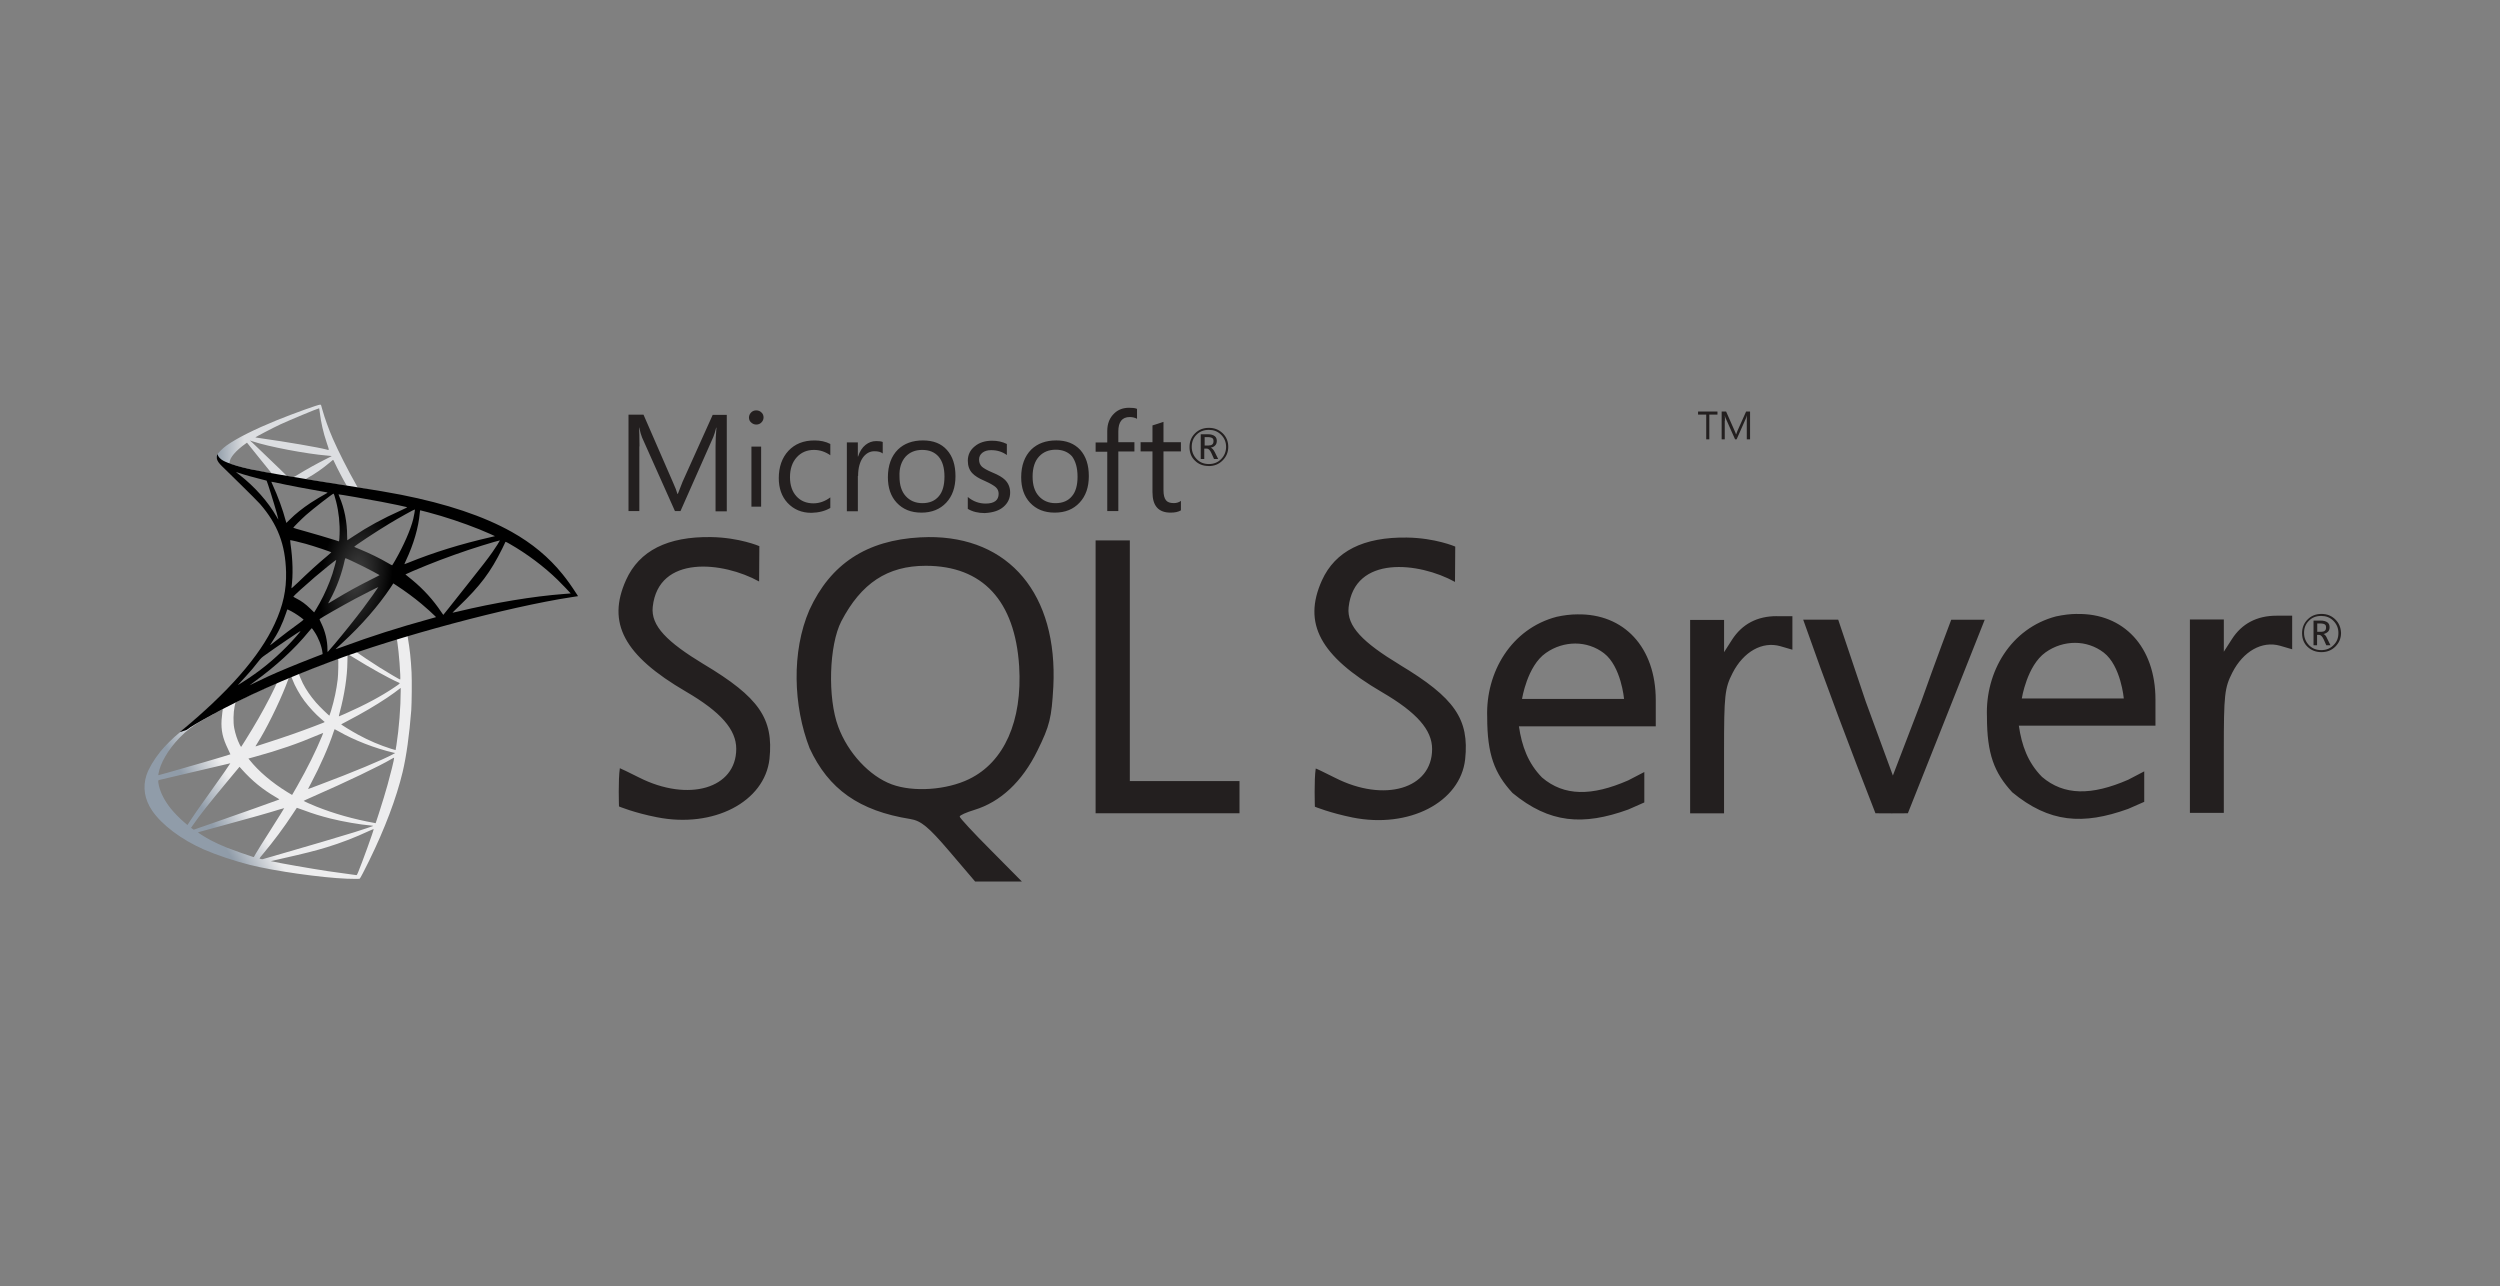 <?xml version="1.0" encoding="UTF-8"?>
<svg xmlns="http://www.w3.org/2000/svg" width="173" height="89" viewBox="0 0 173 89" fill="none">
  <rect x="0" y="0" width="173" height="89" fill="#808080" stroke="none"/>
  <path d="M64.229 37.168C64.046 37.168 63.862 37.185 63.68 37.185C59.973 37.383 57.472 39.018 56.01 42.21C54.76 45.097 54.897 48.87 56.024 51.775C57.336 54.613 59.455 56.111 62.993 56.676C63.741 56.799 64.243 57.211 65.693 58.907L67.477 61H70.712L68.561 58.828C67.371 57.636 66.41 56.599 66.41 56.508C66.41 56.417 66.865 56.217 67.415 56.049C69.23 55.499 70.738 54.094 71.792 51.941C72.646 50.212 72.768 49.678 72.89 47.526C73.21 41.123 69.841 37.12 64.229 37.166L64.229 37.168ZM67.066 53.912C65.492 54.676 63.206 54.828 61.715 54.28C60.172 53.712 58.679 52.108 58.007 50.291C57.261 48.304 57.367 44.64 58.221 42.989C59.593 40.361 61.409 39.153 64.061 39.153C67.996 39.153 70.234 41.567 70.526 46.104C70.757 49.892 69.491 52.733 67.067 53.91L67.066 53.912ZM122.95 42.637C121.593 42.637 120.554 43.187 119.855 44.271L119.306 45.13V42.898H116.957V56.282H119.304V52.004C119.304 48.092 119.353 47.635 119.899 46.565C120.651 45.097 121.944 44.364 123.195 44.715L124.034 44.96V42.641H122.95V42.637ZM109.153 42.514C108.693 42.514 108.205 42.576 107.719 42.683C104.577 43.506 102.805 46.519 102.914 49.62C102.914 52.216 103.417 53.514 104.668 54.876C107.229 56.981 109.546 57.149 112.673 56.02C113.206 55.792 113.787 55.529 113.787 55.529V53.423L112.673 54.002C110.143 55.105 108.237 55.105 106.71 53.805C105.736 52.812 105.307 51.621 105.11 50.261H114.579V48.457C114.579 44.778 112.369 42.455 109.151 42.514H109.153ZM105.323 48.383C105.323 48.383 105.673 46.088 106.971 45.188C107.595 44.746 108.312 44.533 109.013 44.533C109.716 44.533 110.417 44.76 110.996 45.204C112.185 46.12 112.385 48.366 112.385 48.366H105.323V48.383H105.323ZM48.706 45.969C46.16 44.424 45.03 43.31 45.169 41.996C45.564 38.361 50.047 38.864 52.53 40.239L52.548 37.793C52.548 37.793 51.175 37.198 49.208 37.166C46.19 37.12 44.238 38.112 43.324 40.13C41.981 43.108 43.17 45.354 47.468 47.859C49.881 49.266 50.948 50.487 50.948 51.819C50.948 54.569 47.638 55.529 44.223 53.803C43.52 53.453 42.925 53.16 42.894 53.16C42.771 53.94 42.834 55.806 42.834 55.806C42.834 55.806 43.884 56.247 45.457 56.552C49.36 57.331 52.912 55.497 53.248 52.519C53.54 49.723 52.531 48.257 48.706 45.967L48.706 45.969ZM143.735 42.483C143.277 42.483 142.791 42.546 142.283 42.653C139.145 43.476 137.377 46.489 137.497 49.59C137.497 52.183 137.999 53.469 139.249 54.828C141.811 56.936 144.128 57.106 147.271 55.974C147.802 55.746 148.381 55.487 148.381 55.487V53.378L147.269 53.959C144.733 55.06 142.827 55.06 141.306 53.76C140.327 52.768 139.902 51.591 139.704 50.216H149.158V48.411C149.158 44.75 146.947 42.425 143.73 42.487L143.735 42.483ZM139.905 48.352C139.905 48.352 140.258 46.06 141.554 45.142C142.177 44.699 142.894 44.485 143.595 44.485C144.294 44.485 144.999 44.713 145.578 45.158C146.767 46.074 146.967 48.336 146.967 48.336H139.907L139.905 48.352ZM96.86 45.999C94.314 44.457 93.187 43.34 93.324 42.026C93.719 38.389 98.203 38.893 100.686 40.269L100.703 37.823C100.703 37.823 99.331 37.227 97.363 37.199C94.345 37.154 92.393 38.145 91.477 40.163C90.136 43.141 91.341 45.387 95.625 47.893C98.035 49.298 99.102 50.503 99.102 51.834C99.102 54.585 95.793 55.561 92.378 53.819C91.678 53.469 91.084 53.18 91.049 53.18C90.926 53.959 90.99 55.825 90.99 55.825C90.99 55.825 92.026 56.251 93.595 56.571C97.501 57.353 101.055 55.52 101.389 52.542C101.679 49.76 100.672 48.294 96.86 46.002V45.999H96.86ZM157.534 42.606C156.177 42.606 155.126 43.157 154.439 44.242L153.889 45.097V42.868H151.541V56.249H153.888V51.971C153.888 48.061 153.935 47.602 154.482 46.533C155.234 45.067 156.528 44.333 157.778 44.685L158.618 44.93V42.606L157.534 42.606ZM78.184 45.922V37.397H75.816V56.279H85.773V54.049H78.184V45.922H78.184ZM132.938 48.579L130.987 53.667L129.11 48.551L127.204 42.882H124.781C126.351 47.343 128.059 51.88 129.782 56.279C130.529 56.296 131.277 56.279 132.024 56.279L134.659 49.65L137.343 42.884H135.026C135.026 42.884 134.003 45.571 132.937 48.581L132.938 48.579ZM83.64 32.252C84.021 32.252 84.339 32.13 84.601 31.867C84.86 31.607 84.996 31.302 84.996 30.921C84.996 30.539 84.86 30.22 84.601 29.974C84.339 29.729 84.037 29.607 83.657 29.607C83.272 29.607 82.954 29.729 82.695 29.988C82.433 30.248 82.314 30.567 82.314 30.935C82.314 31.32 82.436 31.639 82.695 31.881C82.94 32.126 83.258 32.248 83.64 32.248V32.252ZM82.8 30.08C83.028 29.852 83.304 29.747 83.657 29.747C83.989 29.747 84.266 29.852 84.497 30.08C84.724 30.307 84.846 30.584 84.846 30.921C84.846 31.257 84.724 31.548 84.497 31.776C84.266 32.003 83.989 32.112 83.657 32.112C83.32 32.112 83.045 32.007 82.818 31.776C82.591 31.548 82.468 31.257 82.468 30.921C82.468 30.584 82.573 30.308 82.8 30.08ZM83.365 31.043H83.519C83.627 31.043 83.734 31.148 83.825 31.348L84.009 31.761H84.297L84.07 31.302C83.977 31.119 83.886 31.012 83.78 30.982C83.914 30.95 84.021 30.905 84.098 30.814C84.175 30.735 84.203 30.628 84.203 30.507C84.203 30.367 84.159 30.262 84.066 30.185C83.961 30.097 83.793 30.05 83.577 30.05H83.091V31.761H83.335V31.043L83.365 31.043ZM83.365 30.248H83.578C83.732 30.248 83.841 30.279 83.9 30.325C83.958 30.37 83.974 30.43 83.974 30.539C83.974 30.737 83.851 30.829 83.624 30.829H83.362V30.248H83.365ZM44.254 30.891C44.254 30.295 44.236 29.852 44.222 29.591H44.236C44.298 29.899 44.373 30.129 44.434 30.281L46.707 35.368H47.089L49.362 30.236C49.423 30.096 49.484 29.885 49.559 29.593H49.577C49.531 30.101 49.516 30.542 49.516 30.894V35.384H50.294V28.71H49.318L47.228 33.352C47.151 33.536 47.045 33.811 46.908 34.176H46.877C46.831 33.995 46.725 33.72 46.572 33.384L44.53 28.694H43.493V35.368H44.242V30.894L44.254 30.891ZM51.999 30.903H52.67V35.06H51.999V30.903ZM52.335 29.379C52.475 29.379 52.593 29.332 52.684 29.239C52.777 29.148 52.838 29.029 52.838 28.889C52.838 28.752 52.793 28.629 52.686 28.538C52.592 28.445 52.471 28.398 52.333 28.398C52.197 28.398 52.074 28.445 51.983 28.538C51.891 28.629 51.829 28.752 51.829 28.889C51.829 29.041 51.877 29.148 51.983 29.239C52.088 29.332 52.197 29.379 52.333 29.379H52.335ZM57.458 35.151V34.419C57.091 34.694 56.696 34.831 56.287 34.831C55.797 34.831 55.4 34.663 55.11 34.34C54.821 34.022 54.667 33.578 54.667 33.026C54.667 32.448 54.821 31.989 55.139 31.639C55.446 31.302 55.843 31.134 56.329 31.134C56.726 31.134 57.107 31.257 57.458 31.503V30.723C57.138 30.555 56.773 30.478 56.36 30.478C55.598 30.478 55.003 30.723 54.559 31.196C54.118 31.669 53.891 32.312 53.891 33.088C53.891 33.778 54.089 34.358 54.5 34.801C54.928 35.257 55.476 35.488 56.147 35.488C56.666 35.474 57.091 35.365 57.458 35.151ZM59.38 32.935C59.38 32.387 59.502 31.944 59.73 31.639C59.943 31.364 60.202 31.226 60.508 31.226C60.767 31.226 60.95 31.273 61.085 31.38V30.584C60.98 30.539 60.828 30.523 60.63 30.523C60.356 30.523 60.111 30.616 59.896 30.786C59.669 30.966 59.487 31.241 59.38 31.592H59.363V30.616H58.602V35.381H59.364V32.935H59.38ZM63.757 35.475C64.474 35.475 65.051 35.244 65.48 34.785C65.906 34.33 66.119 33.717 66.119 32.953C66.119 32.173 65.924 31.578 65.525 31.134C65.13 30.691 64.581 30.477 63.864 30.477C63.147 30.477 62.569 30.691 62.141 31.104C61.683 31.56 61.442 32.203 61.442 33.028C61.442 33.746 61.638 34.342 62.05 34.785C62.477 35.244 63.042 35.474 63.757 35.474V35.475ZM62.673 31.593C62.963 31.287 63.344 31.134 63.816 31.134C64.306 31.134 64.673 31.287 64.946 31.593C65.221 31.914 65.357 32.371 65.357 32.983C65.357 33.564 65.235 34.021 64.976 34.328C64.717 34.649 64.336 34.818 63.832 34.818C63.343 34.818 62.963 34.648 62.673 34.328C62.384 34.006 62.246 33.564 62.246 32.983C62.217 32.404 62.369 31.931 62.673 31.593ZM69.458 35.06C69.748 34.801 69.902 34.482 69.902 34.083C69.902 33.732 69.779 33.441 69.552 33.212C69.367 33.028 69.08 32.862 68.666 32.693C68.298 32.539 68.071 32.403 67.949 32.296C67.826 32.173 67.751 32.021 67.751 31.805C67.751 31.607 67.828 31.455 67.978 31.332C68.132 31.21 68.328 31.15 68.591 31.15C69.001 31.15 69.353 31.259 69.675 31.488V30.724C69.367 30.57 69.033 30.497 68.652 30.497C68.162 30.497 67.749 30.632 67.445 30.893C67.125 31.152 66.973 31.488 66.973 31.884C66.973 32.235 67.078 32.526 67.277 32.739C67.445 32.921 67.732 33.107 68.13 33.273C68.512 33.442 68.77 33.594 68.909 33.717C69.045 33.839 69.106 33.992 69.106 34.172C69.106 34.617 68.802 34.847 68.207 34.847C67.749 34.847 67.338 34.696 66.971 34.391V35.214C67.303 35.414 67.702 35.505 68.142 35.505C68.707 35.475 69.15 35.337 69.454 35.062L69.458 35.06ZM73.088 30.477C72.371 30.477 71.794 30.691 71.366 31.105C70.911 31.56 70.666 32.203 70.666 33.028C70.666 33.746 70.864 34.342 71.275 34.785C71.703 35.244 72.266 35.474 72.983 35.474C73.718 35.474 74.277 35.243 74.706 34.783C75.134 34.328 75.347 33.715 75.347 32.951C75.347 32.172 75.148 31.576 74.753 31.133C74.34 30.689 73.791 30.476 73.091 30.476L73.088 30.477ZM74.567 32.983C74.567 33.564 74.445 34.021 74.186 34.328C73.927 34.649 73.546 34.819 73.043 34.819C72.553 34.819 72.173 34.648 71.883 34.328C71.594 34.006 71.456 33.564 71.456 32.983C71.456 32.37 71.609 31.897 71.915 31.578C72.203 31.273 72.584 31.119 73.058 31.119C73.53 31.119 73.91 31.273 74.184 31.578C74.429 31.914 74.566 32.371 74.566 32.983H74.567ZM76.627 35.367H77.388V31.241H78.502V30.6H77.388V29.864C77.388 29.195 77.647 28.859 78.182 28.859C78.362 28.859 78.546 28.904 78.682 28.981V28.293C78.546 28.232 78.362 28.218 78.133 28.218C77.722 28.218 77.386 28.34 77.112 28.6C76.792 28.904 76.622 29.3 76.622 29.837V30.618H75.817V31.259H76.622V35.369L76.627 35.367ZM79.752 34.067C79.752 34.999 80.163 35.474 81.003 35.474C81.307 35.474 81.536 35.425 81.72 35.316V34.661C81.58 34.766 81.413 34.815 81.23 34.815C80.971 34.815 80.789 34.754 80.683 34.615C80.574 34.479 80.513 34.247 80.513 33.928V31.239H81.719V30.598H80.513V29.193C80.251 29.285 79.994 29.362 79.751 29.439V30.598H78.929V31.239H79.751V34.065L79.752 34.067ZM161.591 42.851C161.332 42.606 161.026 42.483 160.646 42.483C160.262 42.483 159.943 42.606 159.685 42.868C159.426 43.126 159.303 43.446 159.303 43.814C159.303 44.196 159.426 44.515 159.683 44.76C159.942 45.005 160.26 45.128 160.645 45.128C161.024 45.128 161.344 45.005 161.606 44.746C161.863 44.483 162 44.181 162 43.8C161.986 43.415 161.848 43.096 161.589 42.851L161.591 42.851ZM161.468 44.655C161.241 44.883 160.965 44.988 160.629 44.988C160.297 44.988 160.02 44.883 159.79 44.655C159.562 44.424 159.44 44.135 159.44 43.797C159.44 43.464 159.545 43.187 159.776 42.956C160.003 42.728 160.278 42.623 160.629 42.623C160.961 42.623 161.238 42.728 161.468 42.956C161.696 43.187 161.818 43.464 161.818 43.797C161.818 44.151 161.713 44.424 161.468 44.655ZM160.783 43.876C160.919 43.844 161.028 43.783 161.103 43.708C161.18 43.629 161.208 43.522 161.208 43.399C161.208 43.263 161.164 43.154 161.071 43.079C160.967 42.991 160.797 42.944 160.582 42.944H160.096V44.653H160.341V43.935H160.493C160.598 43.935 160.703 44.04 160.797 44.24L160.979 44.652H161.269L161.042 44.193C160.963 43.993 160.872 43.902 160.78 43.872L160.783 43.876ZM160.615 43.721H160.353V43.144H160.568C160.72 43.144 160.827 43.171 160.888 43.219C160.949 43.264 160.963 43.324 160.963 43.433C160.963 43.63 160.841 43.722 160.613 43.722L160.615 43.721ZM118.071 30.402H118.285V28.691H118.849V28.477H117.506V28.691H118.071V30.402H118.071ZM119.365 29.116C119.365 28.95 119.365 28.813 119.353 28.736C119.367 28.827 119.398 28.889 119.413 28.934L120.068 30.402H120.173L120.831 28.92C120.848 28.875 120.862 28.815 120.892 28.736C120.878 28.889 120.878 29.011 120.878 29.104V30.4H121.105V28.477H120.831L120.236 29.805C120.222 29.852 120.175 29.945 120.145 30.05H120.128C120.115 29.989 120.084 29.927 120.04 29.822L119.446 28.477H119.138V30.404H119.353V29.118L119.365 29.116Z" fill="#231F1F"></path>
  <path d="M28.941 43.321L22.365 45.467L16.644 47.99L15.044 48.413C14.636 48.8 14.209 49.193 13.747 49.59C13.24 50.027 12.767 50.425 12.405 50.712C12.002 51.031 11.405 51.627 11.102 52.004C10.65 52.57 10.292 53.171 10.138 53.633C9.865 54.468 9.999 55.313 10.526 56.093C11.202 57.086 12.549 58.099 14.119 58.79C14.92 59.143 16.267 59.595 17.28 59.848C18.965 60.275 22.226 60.737 24.02 60.807C24.383 60.822 24.87 60.822 24.89 60.807C24.93 60.782 25.208 60.251 25.531 59.59C26.635 57.339 27.43 55.228 27.862 53.425C28.121 52.332 28.325 50.877 28.459 49.153C28.494 48.671 28.508 47.056 28.479 46.51C28.434 45.616 28.354 44.891 28.23 44.18C28.21 44.076 28.205 43.981 28.215 43.976C28.235 43.962 28.295 43.942 29.105 43.708L28.941 43.321V43.321H28.941V43.321ZM27.44 44.2C27.5 44.2 27.659 45.725 27.698 46.689C27.708 46.892 27.703 47.026 27.693 47.026C27.654 47.026 26.853 46.555 26.282 46.197C25.785 45.884 24.84 45.258 24.691 45.139C24.642 45.104 24.646 45.099 25.054 44.96C25.745 44.727 27.385 44.2 27.44 44.2ZM24.09 45.303C24.135 45.303 24.249 45.367 24.522 45.536C25.546 46.177 26.938 46.952 27.534 47.21C27.718 47.29 27.738 47.26 27.316 47.548C26.411 48.164 25.283 48.77 23.901 49.381C23.657 49.49 23.454 49.575 23.449 49.575C23.439 49.575 23.469 49.451 23.508 49.302C23.841 48.065 24.03 46.813 24.04 45.809C24.045 45.313 24.045 45.313 24.09 45.298C24.08 45.303 24.085 45.303 24.09 45.303ZM23.399 45.566C23.429 45.596 23.409 46.709 23.369 47.012C23.28 47.737 23.14 48.412 22.912 49.173C22.857 49.356 22.808 49.51 22.798 49.52C22.778 49.545 22.097 48.879 21.873 48.621C21.485 48.174 21.182 47.727 20.959 47.29C20.844 47.066 20.665 46.629 20.68 46.614C20.76 46.559 23.379 45.546 23.399 45.566ZM20.148 46.843C20.153 46.843 20.158 46.843 20.163 46.848C20.173 46.858 20.208 46.937 20.238 47.026C20.397 47.459 20.755 48.094 21.063 48.502C21.401 48.949 21.843 49.426 22.211 49.739C22.33 49.838 22.44 49.932 22.455 49.947C22.485 49.977 22.494 49.972 21.684 50.28C20.745 50.638 19.721 50.996 18.548 51.373C18.268 51.463 17.988 51.554 17.708 51.646C17.663 51.661 17.678 51.636 17.807 51.433C18.389 50.524 19.274 48.74 19.771 47.478C19.855 47.26 19.94 47.041 19.955 46.992C19.974 46.922 19.999 46.897 20.064 46.862C20.099 46.853 20.134 46.843 20.148 46.843ZM19.154 47.255C19.169 47.265 18.916 47.797 18.667 48.283C18.185 49.222 17.658 50.146 16.953 51.269C16.833 51.463 16.719 51.642 16.704 51.661C16.679 51.696 16.669 51.686 16.59 51.532C16.421 51.199 16.282 50.772 16.207 50.38C16.132 49.992 16.147 49.317 16.232 48.899C16.296 48.591 16.291 48.596 16.441 48.522C17.077 48.199 19.134 47.235 19.154 47.255ZM27.728 47.603V47.811C27.728 48.919 27.609 50.439 27.435 51.547C27.405 51.741 27.38 51.9 27.375 51.905C27.375 51.905 27.231 51.865 27.062 51.815C26.317 51.582 25.506 51.239 24.776 50.837C24.294 50.574 23.593 50.141 23.613 50.121C23.618 50.116 23.826 50.007 24.07 49.878C25.044 49.371 25.979 48.825 26.789 48.283C27.092 48.08 27.549 47.752 27.649 47.662L27.728 47.603ZM15.402 49.073C15.422 49.073 15.417 49.113 15.387 49.292C15.367 49.421 15.342 49.659 15.332 49.823C15.292 50.548 15.412 51.085 15.77 51.82C15.869 52.024 15.948 52.193 15.944 52.198C15.909 52.228 12.618 53.191 11.585 53.474C11.276 53.559 11.008 53.633 10.988 53.638C10.953 53.648 10.948 53.643 10.963 53.559C11.078 52.829 11.634 51.875 12.409 51.07C12.927 50.534 13.339 50.221 14.045 49.818C14.552 49.53 15.332 49.098 15.392 49.078C15.392 49.073 15.397 49.073 15.402 49.073ZM23.155 50.459C23.16 50.454 23.28 50.519 23.424 50.603C24.488 51.219 25.969 51.791 27.231 52.084L27.346 52.108L27.186 52.198C26.525 52.565 24.353 53.469 22.132 54.299C21.808 54.418 21.49 54.538 21.431 54.562C21.371 54.587 21.316 54.602 21.316 54.597C21.316 54.592 21.406 54.418 21.52 54.205C22.141 53.042 22.768 51.627 23.086 50.643C23.126 50.548 23.15 50.464 23.155 50.459ZM22.365 50.717C22.37 50.722 22.33 50.827 22.281 50.946C21.848 51.994 21.282 53.137 20.556 54.418C20.372 54.746 20.218 55.01 20.213 55.01C20.208 55.01 20.059 54.92 19.88 54.811C18.826 54.165 17.892 53.37 17.28 52.6L17.191 52.491L17.643 52.367C19.264 51.925 20.64 51.448 22.007 50.862C22.201 50.782 22.36 50.717 22.365 50.717ZM27.276 52.431C27.281 52.546 27.027 53.569 26.819 54.309C26.645 54.93 26.495 55.417 26.222 56.276C26.103 56.654 25.999 56.967 25.994 56.967C25.989 56.967 25.959 56.962 25.929 56.952C24.453 56.684 23.131 56.311 21.888 55.814C21.54 55.675 21.043 55.452 21.013 55.427C21.003 55.417 21.302 55.278 21.679 55.114C23.941 54.125 26.287 53.002 27.092 52.521C27.186 52.461 27.261 52.431 27.276 52.431ZM15.938 52.819C15.948 52.829 15.317 53.738 14.432 54.975C14.124 55.407 13.767 55.914 13.632 56.102C13.498 56.291 13.294 56.589 13.18 56.768L12.971 57.091L12.748 56.902C12.484 56.684 12.027 56.217 11.823 55.958C11.396 55.427 11.107 54.865 10.993 54.354C10.938 54.115 10.938 53.996 10.988 53.981C11.062 53.961 12.39 53.648 13.632 53.36C14.323 53.201 15.123 53.013 15.412 52.943C15.7 52.873 15.934 52.819 15.938 52.819ZM16.575 53.062L16.734 53.241C17.45 54.041 18.18 54.632 19.065 55.149C19.224 55.238 19.343 55.318 19.333 55.323C19.299 55.347 16.262 56.425 14.855 56.912C14.065 57.19 13.414 57.414 13.409 57.414C13.404 57.414 13.359 57.384 13.309 57.349L13.22 57.285L13.364 57.076C13.831 56.401 14.418 55.66 15.695 54.12L16.575 53.062ZM20.541 55.899C20.546 55.894 20.765 55.973 21.033 56.073C21.679 56.316 22.191 56.47 22.877 56.644C23.722 56.858 24.945 57.066 25.666 57.126C25.775 57.136 25.834 57.146 25.815 57.161C25.78 57.18 25.049 57.424 24.512 57.593C23.657 57.861 21.048 58.631 18.921 59.242C18.528 59.356 18.19 59.451 18.17 59.456C18.121 59.466 17.956 59.421 17.956 59.401C17.956 59.391 18.076 59.237 18.22 59.068C18.936 58.214 19.646 57.26 20.238 56.356C20.402 56.107 20.541 55.904 20.541 55.899ZM19.666 55.924C19.671 55.929 19.318 56.495 18.702 57.468C18.439 57.881 18.145 58.348 18.041 58.512C17.942 58.671 17.792 58.919 17.708 59.058L17.564 59.312L17.489 59.292C17.31 59.242 16.053 58.8 15.72 58.666C15.307 58.502 14.88 58.303 14.562 58.134C14.164 57.92 13.667 57.603 13.707 57.593C13.717 57.588 14.398 57.404 15.218 57.18C17.395 56.589 18.603 56.246 19.393 55.998C19.537 55.953 19.661 55.919 19.666 55.924ZM25.854 57.374H25.859C25.879 57.424 25.074 59.659 24.781 60.365C24.716 60.524 24.691 60.563 24.657 60.558C24.572 60.553 23.404 60.389 22.693 60.285C21.456 60.096 19.378 59.734 18.856 59.614L18.737 59.59L19.477 59.421C21.068 59.063 21.833 58.869 22.609 58.631C23.588 58.333 24.557 57.96 25.536 57.503C25.69 57.434 25.82 57.379 25.854 57.374Z" fill="url(#paint0_linear_621_137)"></path>
  <path d="M22.162 28C22.052 27.985 20.288 28.621 19.149 29.083C17.614 29.709 16.421 30.305 15.685 30.822C15.412 31.016 15.069 31.358 15.014 31.492C14.994 31.542 14.984 31.602 14.984 31.661L15.65 32.292L17.236 32.799L21.009 33.475L25.323 34.215L25.367 33.842C25.353 33.842 25.343 33.837 25.328 33.837L24.761 33.748L24.647 33.544C24.06 32.511 23.414 31.229 23.036 30.365C22.743 29.694 22.465 28.919 22.311 28.363C22.226 28.025 22.216 28.005 22.162 28V28H22.162V28ZM22.082 28.254H22.087C22.092 28.259 22.112 28.398 22.132 28.562C22.216 29.257 22.37 29.928 22.614 30.653C22.798 31.2 22.798 31.17 22.584 31.105C22.077 30.966 19.806 30.574 18.16 30.345C17.897 30.31 17.673 30.276 17.673 30.271C17.654 30.251 18.861 29.62 19.393 29.371C20.074 29.058 21.943 28.279 22.082 28.254ZM17.291 30.479L17.485 30.544C18.538 30.901 21.187 31.408 22.649 31.527C22.813 31.542 22.952 31.557 22.957 31.557C22.962 31.562 22.823 31.637 22.644 31.721C21.938 32.074 21.163 32.506 20.626 32.839C20.467 32.938 20.323 33.018 20.303 33.018C20.283 33.018 20.178 32.998 20.069 32.983L19.87 32.953L19.373 32.466C18.498 31.617 17.812 30.961 17.549 30.713L17.291 30.479ZM17.092 30.633L17.793 31.508C18.175 31.989 18.563 32.461 18.648 32.566C18.732 32.67 18.802 32.754 18.797 32.759C18.777 32.774 17.783 32.581 17.256 32.461C16.714 32.337 16.49 32.278 16.157 32.173L15.884 32.084V32.014C15.889 31.681 16.311 31.184 17.027 30.678L17.092 30.633ZM23.046 31.825C23.066 31.825 23.091 31.87 23.151 32.004C23.32 32.377 23.847 33.38 23.976 33.574C24.015 33.639 24.085 33.644 23.384 33.529C21.699 33.256 21.157 33.167 21.157 33.157C21.157 33.152 21.207 33.117 21.272 33.082C21.794 32.794 22.321 32.426 22.788 32.034C22.902 31.94 23.007 31.85 23.026 31.835C23.031 31.825 23.041 31.82 23.046 31.825Z" fill="url(#paint1_linear_621_137)"></path>
  <path d="M15.049 31.423C15.049 31.423 14.94 31.597 15.044 31.855C15.109 32.014 15.298 32.208 15.511 32.407C15.511 32.407 17.723 34.563 17.992 34.871C19.214 36.281 19.746 37.672 19.796 39.59C19.826 40.822 19.592 41.905 19.011 43.162C17.977 45.417 15.795 47.906 12.43 50.668L12.922 50.504C13.24 50.265 13.672 50.012 14.686 49.456C17.027 48.174 19.662 46.997 22.892 45.785C27.544 44.036 35.194 41.989 39.548 41.324L40 41.254L39.931 41.145C39.533 40.529 39.26 40.146 38.931 39.739C37.977 38.556 36.819 37.598 35.403 36.803C33.454 35.715 30.934 34.866 27.743 34.235C27.142 34.115 25.82 33.887 24.746 33.723C22.47 33.37 20.999 33.127 19.378 32.849C18.797 32.749 17.927 32.6 17.35 32.476C17.052 32.412 16.481 32.278 16.033 32.123C15.675 31.984 15.158 31.845 15.049 31.423ZM16.331 32.665C16.336 32.66 16.416 32.69 16.52 32.724C16.709 32.789 16.953 32.864 17.241 32.943C17.459 33.003 17.678 33.061 17.897 33.117C18.195 33.191 18.444 33.261 18.449 33.261C18.484 33.296 18.986 34.9 19.155 35.516C19.219 35.75 19.269 35.949 19.264 35.949C19.259 35.953 19.204 35.869 19.14 35.755C18.558 34.731 17.639 33.693 16.575 32.859C16.436 32.759 16.331 32.67 16.331 32.665ZM18.777 33.34C18.802 33.34 18.911 33.355 19.045 33.385C19.89 33.574 21.406 33.862 22.375 34.026C22.539 34.051 22.669 34.081 22.669 34.091C22.669 34.101 22.609 34.135 22.534 34.175C22.37 34.26 21.709 34.652 21.491 34.801C20.939 35.169 20.442 35.566 20.084 35.924C19.94 36.068 19.816 36.187 19.816 36.187C19.816 36.187 19.786 36.102 19.761 35.998C19.582 35.308 19.209 34.284 18.871 33.564C18.817 33.45 18.772 33.346 18.772 33.336C18.772 33.346 18.772 33.34 18.777 33.34ZM23.081 34.16C23.111 34.17 23.161 34.339 23.26 34.712C23.444 35.432 23.529 36.237 23.499 36.987C23.489 37.195 23.479 37.389 23.469 37.414L23.454 37.464L23.195 37.379C22.664 37.21 21.799 36.957 21.058 36.748C20.636 36.634 20.293 36.53 20.293 36.52C20.293 36.49 20.909 35.874 21.173 35.641C21.675 35.198 23.036 34.145 23.081 34.16ZM23.424 34.21C23.439 34.195 25.482 34.548 26.411 34.727C27.102 34.861 28.106 35.069 28.166 35.094C28.196 35.104 28.091 35.164 27.758 35.313C26.446 35.904 25.472 36.435 24.503 37.081C24.249 37.25 24.035 37.389 24.031 37.389C24.026 37.389 24.021 37.245 24.021 37.071C24.021 36.127 23.832 35.174 23.484 34.369C23.449 34.289 23.419 34.215 23.424 34.21ZM28.708 35.253C28.723 35.268 28.658 35.67 28.598 35.909C28.419 36.649 27.937 37.747 27.346 38.78C27.241 38.964 27.147 39.113 27.137 39.118C27.127 39.123 26.993 39.048 26.839 38.959C26.262 38.621 25.606 38.303 24.89 38.005C24.692 37.921 24.518 37.851 24.513 37.841C24.478 37.811 26.078 36.753 26.923 36.247C27.594 35.839 28.688 35.233 28.708 35.253ZM29.085 35.313C29.13 35.313 30.035 35.561 30.507 35.7C31.675 36.048 33.017 36.54 33.892 36.937L34.254 37.101L34.001 37.161C31.864 37.652 30.035 38.219 28.27 38.934C28.126 38.994 27.997 39.043 27.987 39.043C27.977 39.043 28.027 38.929 28.091 38.79C28.623 37.662 28.966 36.485 29.05 35.481C29.056 35.387 29.07 35.313 29.085 35.313ZM20.079 37.379C20.094 37.364 20.785 37.528 21.158 37.633C21.724 37.791 22.927 38.194 22.927 38.224C22.927 38.229 22.793 38.343 22.634 38.482C21.983 39.023 21.357 39.595 20.606 40.32C20.382 40.534 20.193 40.708 20.183 40.708C20.174 40.708 20.169 40.678 20.174 40.638C20.288 39.803 20.263 38.73 20.104 37.642C20.089 37.503 20.074 37.384 20.079 37.379ZM34.597 37.394C34.607 37.404 34.279 37.921 34.071 38.214C33.773 38.641 33.335 39.207 32.346 40.449C31.824 41.105 31.238 41.845 31.044 42.093C30.845 42.342 30.681 42.55 30.676 42.55C30.671 42.55 30.606 42.461 30.537 42.352C29.98 41.517 29.314 40.787 28.524 40.131C28.375 40.007 28.211 39.873 28.156 39.833C28.101 39.794 28.056 39.754 28.056 39.749C28.056 39.734 28.901 39.371 29.543 39.113C30.666 38.656 32.197 38.109 33.345 37.757C33.946 37.568 34.587 37.384 34.597 37.394ZM34.98 37.493C35 37.489 35.119 37.548 35.264 37.633C36.471 38.323 37.654 39.212 38.589 40.126C38.852 40.385 39.503 41.06 39.493 41.065C39.493 41.065 39.265 41.085 38.996 41.105C36.904 41.264 34.225 41.706 31.65 42.327C31.476 42.367 31.322 42.401 31.312 42.401C31.302 42.401 31.496 42.208 31.74 41.974C33.251 40.519 33.941 39.6 34.757 37.96C34.871 37.717 34.97 37.508 34.98 37.493C34.975 37.493 34.975 37.493 34.98 37.493ZM23.911 38.626C23.981 38.641 24.627 38.944 25.114 39.188C25.561 39.411 26.233 39.769 26.267 39.798C26.272 39.803 26.034 39.928 25.74 40.072C24.806 40.539 24.006 40.981 23.171 41.487C22.932 41.632 22.733 41.751 22.728 41.751C22.708 41.751 22.713 41.731 22.848 41.487C23.295 40.673 23.653 39.699 23.857 38.75C23.876 38.676 23.896 38.626 23.911 38.626ZM23.265 38.745C23.28 38.76 23.111 39.371 23.007 39.704C22.803 40.335 22.46 41.125 22.127 41.721C22.047 41.86 21.928 42.064 21.863 42.178L21.739 42.377L21.461 42.108C21.138 41.795 20.874 41.602 20.536 41.428C20.402 41.358 20.298 41.299 20.298 41.289C20.298 41.249 21.148 40.479 21.799 39.923C22.266 39.52 23.25 38.73 23.265 38.745ZM27.217 40.37L27.46 40.529C28.017 40.891 28.673 41.373 29.175 41.795C29.458 42.029 30.005 42.521 30.114 42.64L30.174 42.705L29.771 42.819C27.495 43.45 25.735 44.011 23.683 44.766C23.454 44.851 23.26 44.92 23.245 44.92C23.215 44.92 23.191 44.945 23.703 44.473C25.015 43.266 26.178 41.934 27.043 40.638L27.217 40.37ZM26.178 40.628C26.188 40.638 25.507 41.597 25.099 42.138C24.612 42.784 23.747 43.867 23.151 44.572C22.902 44.865 22.689 45.109 22.679 45.114C22.664 45.119 22.659 45.044 22.659 44.93C22.659 44.329 22.505 43.688 22.236 43.142C22.122 42.913 22.102 42.858 22.127 42.834C22.221 42.749 23.668 41.925 24.582 41.433C25.199 41.105 26.163 40.618 26.178 40.628ZM19.895 42.168C19.91 42.168 20.024 42.228 20.154 42.297C20.472 42.471 20.755 42.665 21.009 42.873C21.018 42.883 20.889 42.988 20.72 43.112C20.248 43.45 19.532 43.991 19.115 44.324C18.677 44.672 18.663 44.682 18.712 44.607C19.04 44.105 19.204 43.822 19.378 43.46C19.532 43.137 19.686 42.754 19.796 42.421C19.835 42.277 19.885 42.168 19.895 42.168ZM21.57 43.48C21.595 43.475 21.625 43.519 21.759 43.718C22.042 44.14 22.261 44.706 22.316 45.164L22.326 45.263L21.645 45.526C20.427 45.998 19.304 46.465 18.543 46.813C18.33 46.912 17.957 47.091 17.713 47.21C17.47 47.334 17.271 47.429 17.271 47.424C17.271 47.419 17.425 47.305 17.614 47.166C19.1 46.088 20.387 44.905 21.352 43.723C21.456 43.599 21.55 43.484 21.56 43.48L21.57 43.48ZM20.8 43.668C20.82 43.688 20.253 44.329 19.866 44.721C18.906 45.7 17.957 46.465 16.779 47.21C16.63 47.305 16.495 47.389 16.481 47.399C16.446 47.419 16.491 47.369 17.007 46.808C17.335 46.455 17.584 46.157 17.867 45.789C18.056 45.546 18.091 45.511 18.364 45.318C19.095 44.791 20.78 43.648 20.8 43.668Z" fill="url(#paint2_radial_621_137)"></path>
  <defs>
    <linearGradient id="paint0_linear_621_137" x1="14.947" y1="57.572" x2="17.324" y2="56.166" gradientUnits="userSpaceOnUse">
      <stop stop-color="#909CA9"></stop>
      <stop offset="1" stop-color="#EDEDEE"></stop>
    </linearGradient>
    <linearGradient id="paint1_linear_621_137" x1="15.002" y1="31.098" x2="16.915" y2="31.098" gradientUnits="userSpaceOnUse">
      <stop stop-color="#939FAB"></stop>
      <stop offset="1" stop-color="#DCDEE1"></stop>
    </linearGradient>
    <radialGradient id="paint2_radial_621_137" cx="0" cy="0" r="1" gradientUnits="userSpaceOnUse" gradientTransform="translate(24.656 39.868) rotate(-171.462) scale(2.467 4.932)">
      <stop stop-color="#424242"></stop>
      <stop offset="1"></stop>
    </radialGradient>
  </defs>
</svg>
